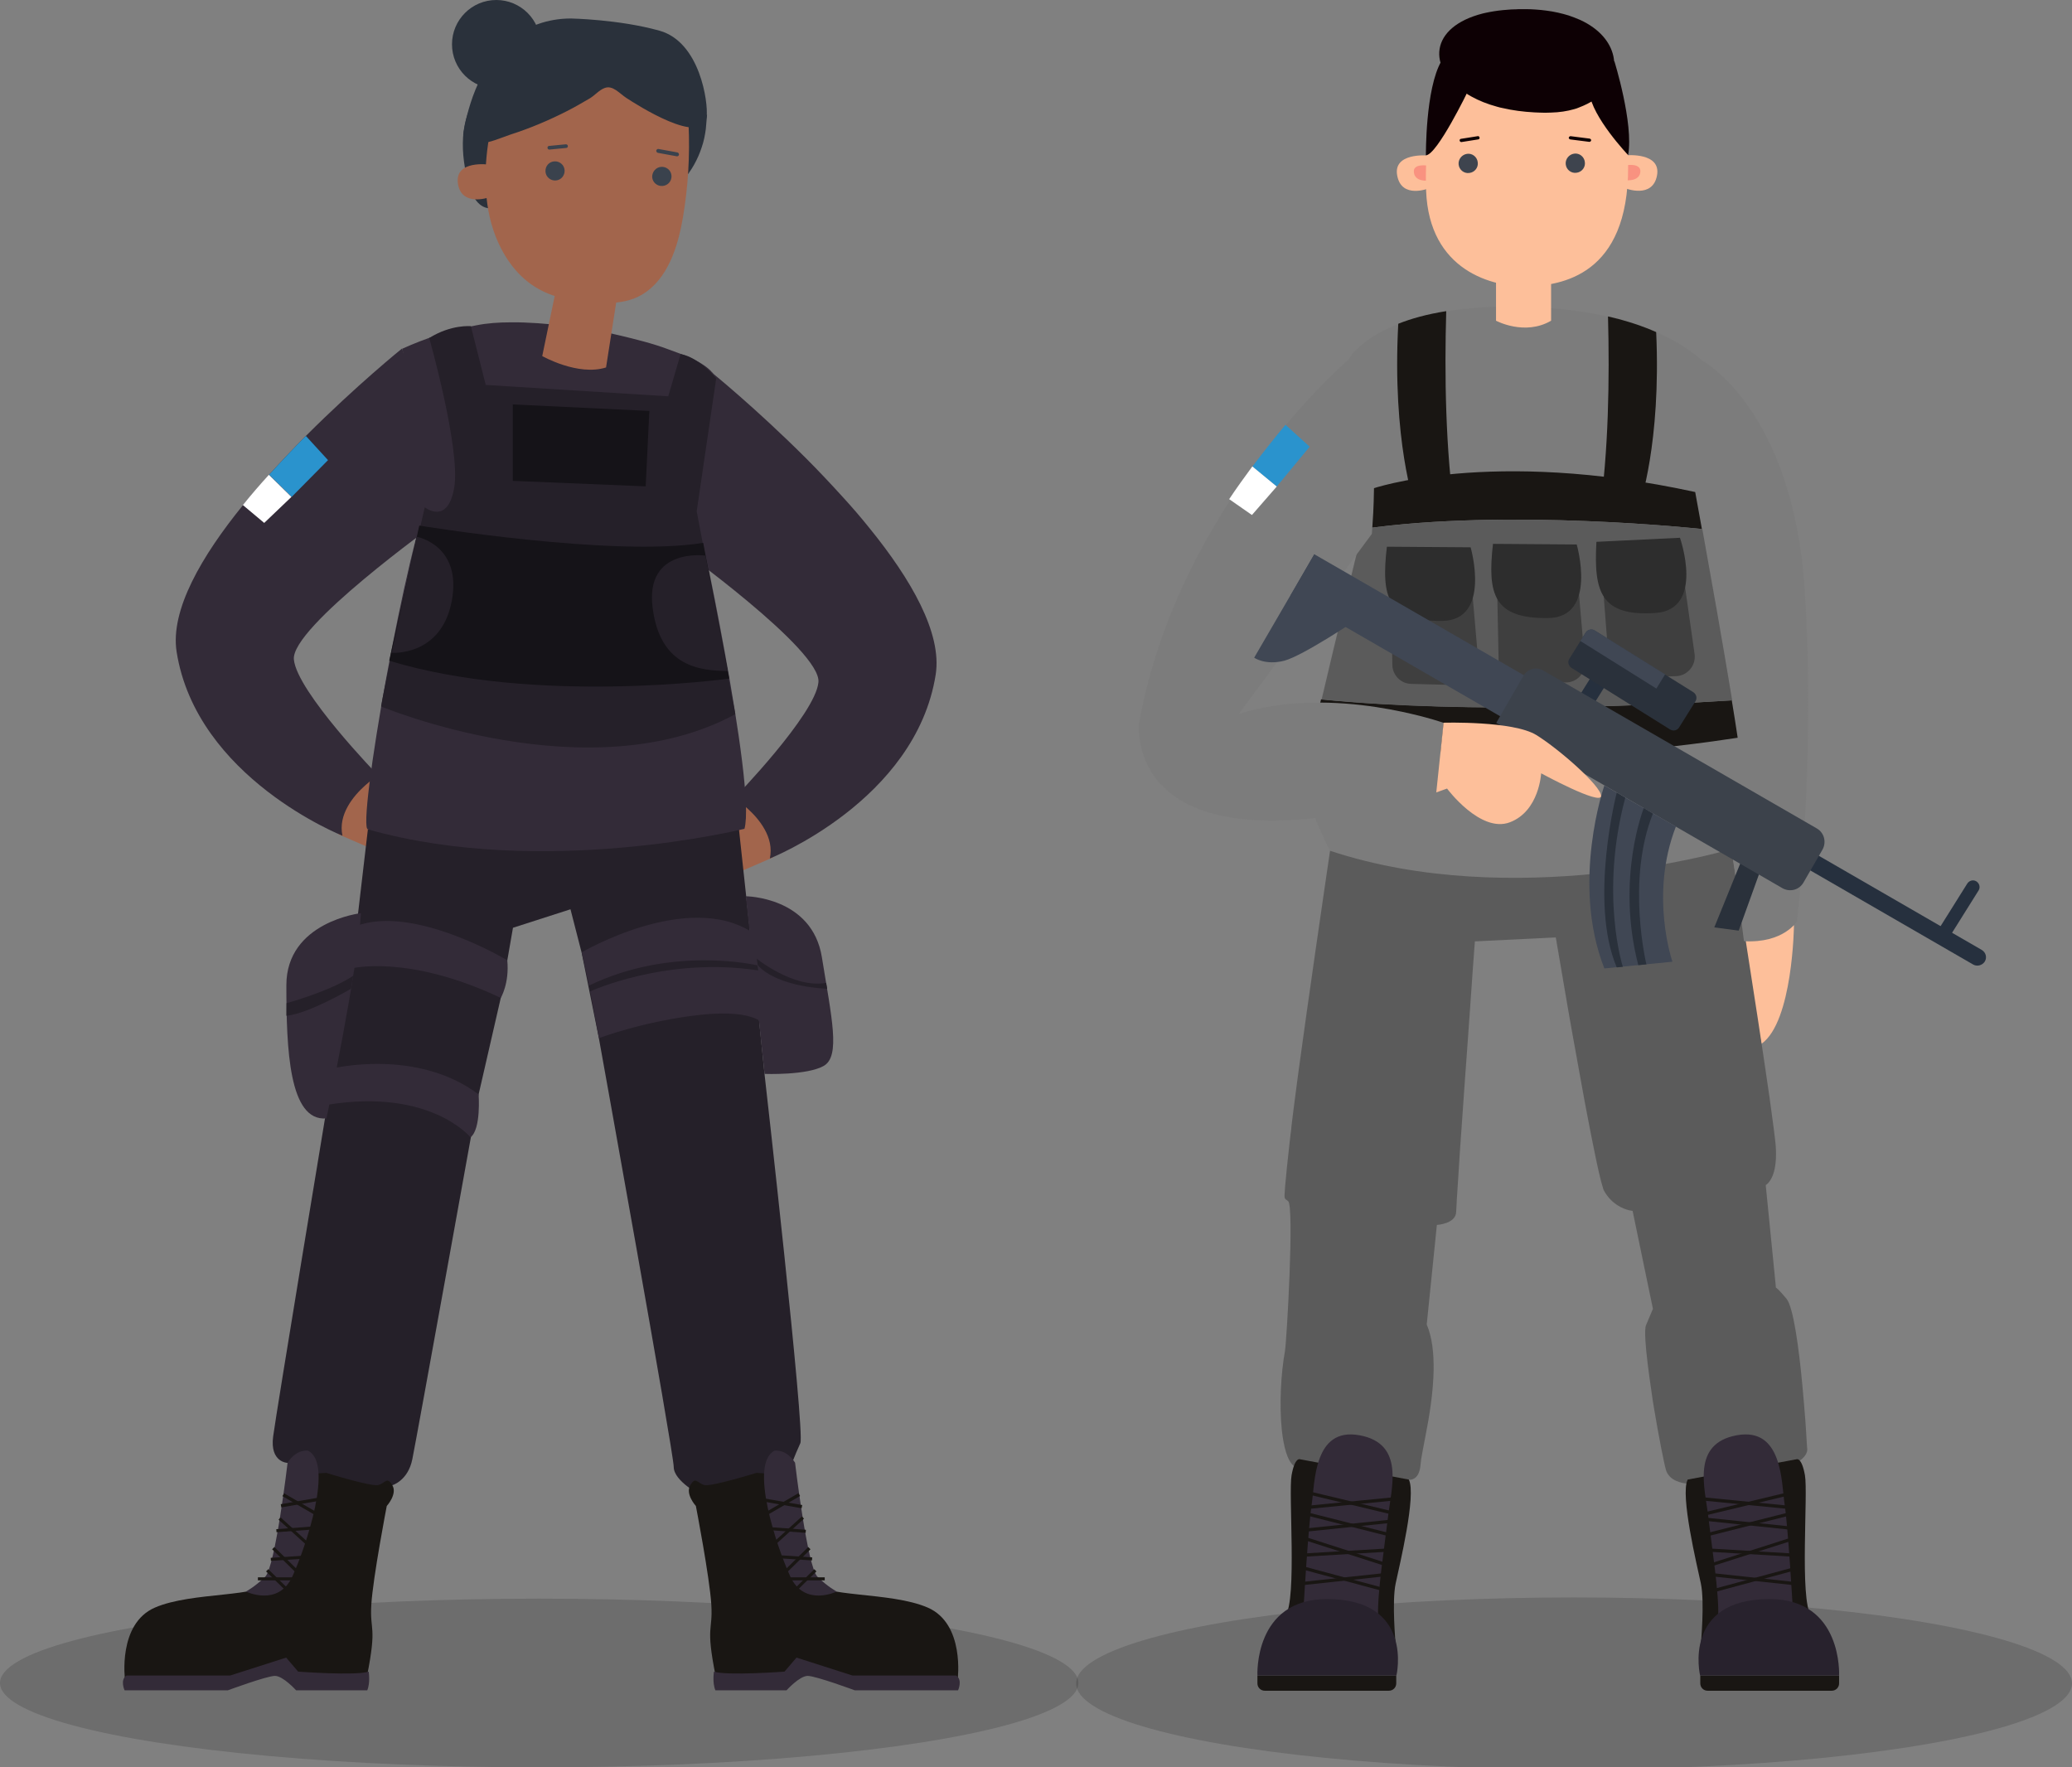 <?xml version="1.0" encoding="utf-8"?>
<!-- Generator: Adobe Illustrator 28.3.0, SVG Export Plug-In . SVG Version: 6.00 Build 0)  -->
<svg version="1.1" id="Camada_1" xmlns="http://www.w3.org/2000/svg" xmlns:xlink="http://www.w3.org/1999/xlink" x="0px" y="0px"
	 viewBox="0 0 1019.5 869.6" style="enable-background:new 0 0 1019.5 869.6;" xml:space="preserve">
<rect x="0" y="0" width="1019.5" height="869.6" fill="#808080" stroke="none"/>
<style type="text/css">
	.st0{opacity:0.15;}
	.st1{fill:#5B5B5B;}
	.st2{fill:#FDBF9A;}
	.st3{fill:#7C7C7C;}
	.st4{fill:#191613;}
	.st5{fill:#332B38;}
	.st6{fill:#28222D;}
	.st7{fill:#3F3F3F;}
	.st8{fill:#2D2D2D;}
	.st9{fill:#2A313B;}
	.st10{fill:#26303E;}
	.st11{fill:#404754;}
	.st12{fill:#3C424B;}
	.st13{fill:#F99280;}
	.st14{fill:#3E444E;}
	.st15{fill:#0D0004;}
	.st16{fill:#A2654C;}
	.st17{fill:#252029;}
	.st18{fill:#3A424D;}
	.st19{fill:#193517;}
	.st20{fill:#2A93CD;}
	.st21{fill:#FFFFFF;}
	.st22{fill:#151318;}
</style>
<ellipse class="st0" cx="774.5" cy="828.3" rx="245" ry="42.3"/>
<path class="st1" d="M774.4,460.8l-48.7,2.4c0,0-0.1,0.9-0.2,2.6c-0.4,4.9-1.2,16.5-2.2,30.8c-0.3,4.1-0.6,8.3-0.9,12.7
	c-1.1,15.5-2.4,32.7-3.4,47.7c-0.5,7.2-1,13.8-1.3,19.5c-0.7,10.7-1.2,18.2-1.2,19.6c0,6.1-9.5,6.6-9.5,6.6l-0.4,3.9
	c0,0-2.5,24.5-2.5,24.5l-2.1,20.6c2.7,6.3,3.5,14.2,3.4,22.4c-0.2,11.4-2.2,23.3-4,32.4c-1.2,6.3-2.2,11.2-2.4,13.7
	c-0.1,2-0.5,3.5-1,4.7c-1.7,3.7-4.8,3.2-4.8,3.2l-56.6-6.8c-3.2-2.6-5-9.4-5.9-17.7c-1.3-12.3-0.4-28.1,1.5-38.5
	c0.9-4.7,4.7-71.7,1.6-74.1c-0.8-0.6-1.6-0.9-1.7-1.9c-0.2-1.1,0.1-2.4,0.1-3.5c0-1.2,0.2-2.4,0.3-3.7c0.4-4.7,0.9-9.3,1.4-13.9
	c0.2-2.1,0.5-4.3,0.7-6.4c0.1-1.1,0.3-2.3,0.4-3.4c0.1-1.1,0.4-2.4,0.4-3.6c0,0,0-0.1,0-0.1c0.5-4.3,1.1-8.7,1.7-13.5
	c0.7-5.3,1.4-10.9,2.2-16.6c1.2-8.9,2.5-18.2,3.8-27.4c6.3-44.5,12.8-88.3,12.8-88.3l106.7,3.3L774.4,460.8z"/>
<path class="st2" d="M882.7,455.2c0,0-0.5,47.5-16,58.4L856,461.8L882.7,455.2z"/>
<path class="st1" d="M883,720.3l-51.4,9.8c0,0-6.7,0-10.1-3.7c0,0,0,0,0,0c-0.7-0.8-1.3-1.7-1.7-2.8c-0.9-2.9-3.5-16-5.9-30.3
	c-0.5-2.8-0.9-5.7-1.3-8.5c-1.4-9.5-2.6-18.7-3-25.1c-0.2-3.9-0.2-6.8,0.4-7.9l3.3-7.8l-10-48.2c0,0-0.7-0.1-1.7-0.3
	c-2.9-0.7-8.6-2.9-12.3-9.5c-0.2-0.3-0.4-0.8-0.6-1.5c0,0,0,0,0-0.1c-1.8-5.4-5.1-21.8-9-42.5c-1.8-9.9-3.8-20.9-5.8-32
	c-0.8-4.7-1.7-9.4-2.5-14.2c-2-11.7-4-23.2-5.8-33.9c-4.8-28.1-8.3-49.8-8.3-49.8l93.1-3.3c0,0,14,87.3,20.3,131.5c0,0,0,0,0,0
	c1.6,11.4,2.7,19.9,3,23.3c1,13.3-2.7,17.8-4.2,19.1c-0.4,0.4-0.7,0.5-0.7,0.5l4.8,48.2l0.2,2.3c0.3,0,1.4,0.9,5.2,5.4
	c3.4,4.1,6.1,24.1,7.8,42.3c0.6,6.4,1.1,12.5,1.5,17.7c0.3,4.7,0.6,8.5,0.7,11c0.1,1.9,0.2,2.9,0.2,2.9S890.1,716.5,883,720.3z"/>
<path class="st3" d="M837.4,177.3c0,0,44.9,24,50.6,113.2c5.4,84-3.8,162.8-3.8,162.8s-6.5,10.9-26.1,9.8l-28.3-217.1
	C829.8,246.1,822.7,186,837.4,177.3z"/>
<path class="st3" d="M858,385.9c0.6,15.8-9.2,32.7-9.2,32.7s-104,30-194.4,0c0,0-13.6-26.1-12.5-37c0.3-2.7,2.5-13.1,5.8-27.1
	l2.4-10.3c9.9-42,25.1-103.7,25.1-103.7l-12-63.1c0,0,5-10.3,24.9-18c6.3-2.5,14-4.7,23.6-6.2c10.3-1.7,22.7-2.6,37.5-2.3
	c16.7,0.4,30.6,2.3,42.1,4.9c9.6,2.2,17.4,4.9,23.7,7.7c15.9,6.9,22.4,14,22.4,14l-3.3,64.8c0,0,10.9,59.7,18,102.5
	c1.1,6.6,2.1,12.8,3,18.4C856.8,374.1,857.9,382.5,858,385.9z"/>
<path class="st2" d="M736.1,136.7v21.1c0,0,14.1,7.6,27.1,0v-21.1H736.1z"/>
<g>
	<path class="st4" d="M639.6,718c0,0-2.5-1.1-4.1,7.9c-1.6,9,2.7,61-3,69.1c0,0,45.5,19.1,54.2,13.9c0,0-1.9-20.7,0-29.7
		c1.9-9,10.3-43.6,6.5-51.2L639.6,718z"/>
	<path class="st5" d="M641.5,789.5c0,0,2.2-38.2,3.9-49.2c1.6-11,1-38.2,23.5-34.1c22.5,4.1,15.7,25.9,14.1,39.8
		c-1.6,13.9-5.5,38.6-4.9,49.8L641.5,789.5z"/>
	<path class="st4" d="M618.7,828.3v-3.9H687v3.9c0,2-1.6,3.6-3.6,3.6h-61.1C620.3,831.9,618.7,830.3,618.7,828.3z"/>
	<path class="st6" d="M618.7,824.4c0,0-1.9-37.6,34.2-37.6c43.1,0,34.2,37.6,34.2,37.6H618.7z"/>
	<g>
		<g>
			<polygon class="st4" points="643.3,742.5 643.1,740.9 685.8,736.7 686,738.3 			"/>
		</g>
		<g>
			
				<rect x="664.2" y="718.6" transform="matrix(0.233 -0.972 0.972 0.233 -209.365 1213.541)" class="st4" width="1.6" height="41.9"/>
		</g>
		<g>
			
				<rect x="643.1" y="749.3" transform="matrix(0.995 -0.103 0.103 0.995 -74.034 72.677)" class="st4" width="41.2" height="1.6"/>
		</g>
		<g>
			
				<rect x="662.8" y="729.3" transform="matrix(0.245 -0.969 0.969 0.245 -226.163 1209.254)" class="st4" width="1.6" height="41.1"/>
		</g>
		<g>
			<polygon class="st4" points="642.7,765.9 642.6,764.3 682.7,761.9 682.7,763.5 			"/>
		</g>
		<g>
			
				<rect x="661.9" y="743.7" transform="matrix(0.306 -0.952 0.952 0.306 -267.508 1160.709)" class="st4" width="1.6" height="40.4"/>
		</g>
		<g>
			<polygon class="st4" points="640.6,780 640.4,778.4 680.4,774.1 680.5,775.7 			"/>
		</g>
		<g>
			
				<rect x="659.7" y="756.9" transform="matrix(0.26 -0.966 0.966 0.26 -261.586 1212.766)" class="st4" width="1.6" height="40.4"/>
		</g>
	</g>
</g>
<g>
	<path class="st4" d="M884,718c0,0,2.5-1.1,4.1,7.9c1.6,9-2.7,61,3,69.1c0,0-45.5,19.1-54.2,13.9c0,0,1.9-20.7,0-29.7
		c-1.9-9-10.3-43.6-6.5-51.2L884,718z"/>
	<path class="st5" d="M882,789.5c0,0-2.2-38.2-3.9-49.2c-1.6-11-1-38.2-23.5-34.1c-22.5,4.1-15.7,25.9-14.1,39.8
		c1.6,13.9,5.5,38.6,4.9,49.8L882,789.5z"/>
	<path class="st4" d="M904.9,828.3v-3.9h-68.3v3.9c0,2,1.6,3.6,3.6,3.6h61.1C903.3,831.9,904.9,830.3,904.9,828.3z"/>
	<path class="st6" d="M904.9,824.4c0,0,1.9-37.6-34.2-37.6c-43.1,0-34.2,37.6-34.2,37.6H904.9z"/>
	<g>
		<g>
			<polygon class="st4" points="880.3,742.5 837.6,738.3 837.8,736.7 880.5,740.9 			"/>
		</g>
		<g>
			
				<rect x="837.7" y="738.8" transform="matrix(0.973 -0.233 0.233 0.973 -148.712 220.469)" class="st4" width="41.9" height="1.6"/>
		</g>
		<g>
			
				<rect x="859.1" y="729.5" transform="matrix(0.104 -0.995 0.995 0.104 24.431 1527.304)" class="st4" width="1.6" height="41.2"/>
		</g>
		<g>
			
				<rect x="839.4" y="749.1" transform="matrix(0.97 -0.245 0.245 0.97 -157.348 233.221)" class="st4" width="41.1" height="1.6"/>
		</g>
		<g>
			<polygon class="st4" points="880.9,765.9 840.8,763.5 840.9,761.9 881,764.3 			"/>
		</g>
		<g>
			<polygon class="st4" points="841.9,770.8 841.5,769.3 879.9,757 880.4,758.5 			"/>
		</g>
		<g>
			<polygon class="st4" points="883,780 843,775.7 843.2,774.1 883.1,778.4 			"/>
		</g>
		<g>
			
				<rect x="842.9" y="776.3" transform="matrix(0.966 -0.261 0.261 0.966 -172.611 251.634)" class="st4" width="40.4" height="1.6"/>
		</g>
	</g>
</g>
<path class="st4" d="M675.1,240.5c0,0,58.1-20.4,159,1.6l3.3,18.2c0,0-95.8-10.4-167.2,0L675.1,240.5z"/>
<path class="st4" d="M855,363c-129.9,19.9-204.5,0.3-204.5,0.3l-2.9-8.9l2.4-10.3c74.3,7.3,166,2.8,202.1,0.5
	C853.2,351.3,854.2,357.5,855,363z"/>
<path class="st1" d="M650.3,344.2c6.3-27,14.9-62.2,20.2-83.9c71.4-10.4,167.1,0,167.1,0c3.8,21,10.1,56.3,14.7,84.3
	C816.3,346.9,724.6,351.5,650.3,344.2z"/>
<path class="st4" d="M715.9,253.5l-19.8-4.9c0,0-11.2-31.8-8.1-89.3c6.3-2.5,14-4.7,23.6-6.2C710.7,184.1,711.2,221.3,715.9,253.5z"
	/>
<path class="st4" d="M806.7,248.6l-19.8,4.9c4.6-31.3,5.1-67.3,4.3-97.8c9.6,2.2,17.4,4.9,23.7,7.7
	C817.4,218.2,806.7,248.6,806.7,248.6z"/>
<g>
	<g>
		<path class="st7" d="M826.8,272.7l7,49.1c0.8,5.6-3.5,10.7-9.1,10.9l-23.4,0.7c-5.1,0.2-9.4-3.7-9.8-8.8l-3.7-48.2L826.8,272.7z"
			/>
		<path class="st8" d="M785.5,266.6l41.1-2c0,0,12.4,35.3-12,37C787.8,303.4,784.1,291.5,785.5,266.6z"/>
	</g>
	<g>
		<path class="st7" d="M775.5,276.1l4.3,49.4c0.5,5.7-4,10.5-9.7,10.3l-23.4-0.6c-5.1-0.1-9.2-4.2-9.3-9.3l-1-48.4L775.5,276.1z"/>
		<path class="st8" d="M734.6,267.6l41.2,0.3c0,0,10.4,35.9-14,36.2C734.9,304.5,731.8,292.4,734.6,267.6z"/>
	</g>
	<g>
		<g>
			<g>
				<path class="st7" d="M723.2,277.4l4.3,49.4c0.5,5.7-4,10.5-9.7,10.3l-23.4-0.6c-5.1-0.1-9.2-4.2-9.3-9.3l-1-48.4L723.2,277.4z"
					/>
			</g>
			<g>
				<path class="st8" d="M682.4,269l41.2,0.3c0,0,10.4,35.9-14,36.2C682.6,305.8,679.5,293.8,682.4,269z"/>
			</g>
		</g>
	</g>
</g>
<path class="st3" d="M663.1,177.3c0,0-83.4,71.6-102.6,178.3c0,0-9.8,79.3,146.2,34.4l3.7-34.3c0,0-54.3-19.2-100.9-4.4l65.5-88.6
	C674.9,262.6,681.5,198.2,663.1,177.3z"/>
<g>
	<polygon class="st9" points="856.7,423.8 843.5,456.3 855.5,457.9 865.7,429.6 	"/>
	<path class="st10" d="M970.9,474.6l-92.6-53.5l4.2-7.2l92.6,53.5c2,1.2,2.7,3.7,1.5,5.7l0,0C975.4,475,972.8,475.7,970.9,474.6z"/>
	<g>
		
			<rect x="780.2" y="330.3" transform="matrix(0.848 0.53 -0.53 0.848 298.592 -364.135)" class="st10" width="8.2" height="16.7"/>
		<path class="st9" d="M821.7,358.9l-48.5-30.3c-1.5-1-2-3-1-4.5l8-12.8c1-1.5,3-2,4.5-1l48.5,30.3c1.5,1,2,3,1,4.5l-8,12.8
			C825.3,359.4,823.3,359.9,821.7,358.9z"/>
		<path class="st11" d="M815,338.8l-37.4-23.4l2.6-4.2c1-1.5,3-2,4.5-1l34.6,21.6L815,338.8z"/>
	</g>
	
		<rect x="631.7" y="305.4" transform="matrix(0.866 0.5 -0.5 0.866 252.337 -307.615)" class="st11" width="136.9" height="23.3"/>
	<path class="st10" d="M959.4,460.7l-5.5-3.5l14.1-22.5c1-1.5,3-2,4.5-1l0,0c1.5,1,2,3,1,4.5L959.4,460.7z"/>
	<path class="st12" d="M877,437l-140.8-81.3l13.4-23.2c2-3.4,6.3-4.6,9.7-2.6l134.6,77.7c3.7,2.1,4.9,6.8,2.8,10.5l-9.3,16.1
		C885.3,437.9,880.7,439.1,877,437z"/>
	<path class="st11" d="M646.7,272.7l-29.6,50.9c0,0,5.4,3.9,14.8,1.5c9.4-2.5,36.4-20.7,36.4-20.7L646.7,272.7z"/>
	<g>
		<path class="st11" d="M789.4,386.5c0,0-16.6,47.8,0,90l33.5-3.3c0,0-11.4-32.8,1.7-66.5L789.4,386.5z"/>
		<path class="st9" d="M795.5,390c0,0-13.8,53.5,0,86l3-0.3c0,0-11.5-35.6,1.2-83.2L795.5,390z"/>
		<path class="st9" d="M808.8,397.6c0,0-13.8,34.5-2.7,77.3l4-0.4c0,0-10-41.1,3.2-74.2L808.8,397.6z"/>
	</g>
</g>
<path class="st2" d="M710.3,355.6c0,0,34.3-1,45.7,6.1c11.4,7.1,31.7,25,31.8,29.9c0.1,5-29.5-11.1-29.5-11.1s-0.9,18.6-15.4,24.1
	c-14.5,5.5-30.9-16.6-30.9-16.6l-5.3,1.9L710.3,355.6z"/>
<g>
	<path class="st2" d="M702.3,76.5c0,0-17.1-1.5-14.8,10c2.2,11.5,15.4,6.2,15.4,6.2L702.3,76.5z"/>
	<path class="st13" d="M702.5,81.5l0.3,7.4c0,0-6.6,0.7-7.1-4C695,80.2,702.5,81.5,702.5,81.5z"/>
</g>
<g>
	<path class="st2" d="M800.4,76.4c0,0,17.1-1.5,14.9,10c-2.2,11.5-15.4,6.3-15.4,6.3L800.4,76.4z"/>
	<path class="st13" d="M800.2,81.3l-0.2,7.4c0,0,6.6,0.7,7.1-4S800.2,81.3,800.2,81.3z"/>
</g>
<path class="st2" d="M754.1,7.4c25.4-1,44.7,13.3,46.9,69.6c2.2,56.3-29.9,63.2-48.4,63.9c-18.5,0.7-49.4-7.9-50.9-47
	C700.2,54.9,712.2,9.1,754.1,7.4z"/>
<g>
	<path class="st14" d="M774.5,75.6c2.6-0.4,5,1.5,5.3,4.1c0.4,2.6-1.5,5-4.1,5.3c-2.6,0.4-5-1.5-5.3-4.1
		C770.1,78.4,771.9,76,774.5,75.6z"/>
	<path class="st14" d="M721.8,75.7c2.6-0.4,5,1.5,5.3,4.1c0.4,2.6-1.5,5-4.1,5.3c-2.6,0.4-5-1.5-5.3-4.1
		C717.4,78.5,719.2,76.1,721.8,75.7z"/>
	<g>
		<path class="st15" d="M782.1,69.8c0,0-0.1,0-0.1,0l-9.4-1.2c-0.4-0.1-0.8-0.5-0.7-0.9c0.1-0.4,0.5-0.7,0.9-0.7l9.4,1.2
			c0.4,0.1,0.8,0.5,0.7,0.9C782.8,69.5,782.4,69.8,782.1,69.8z"/>
	</g>
	<g>
		<path class="st15" d="M719,69.9c-0.4,0-0.7-0.3-0.8-0.7c-0.1-0.4,0.2-0.9,0.7-0.9l8.2-1.3c0.4-0.1,0.8,0.2,0.9,0.7
			c0.1,0.4-0.2,0.9-0.7,0.9l-8.2,1.3C719,69.9,719,69.9,719,69.9z"/>
	</g>
</g>
<path class="st15" d="M722.4,44.6c0,0-15.3,31.7-20.8,31.8c0,0-0.3-32.7,7.6-46.3L722.4,44.6z"/>
<path class="st15" d="M801.1,76.3c0,0-17.9-18.8-19.1-30.9L794.3,30C794.3,30,803.9,60.7,801.1,76.3z"/>
<g>
	<path class="st15" d="M720.9,45.6c1,0.7,2,1.3,3.1,1.9c3.6,2,7.8,3.7,12.6,5c0.9,0.3,1.9,0.5,2.9,0.7c4.7,1.1,9.9,1.8,15.5,2.1
		c0.8,0,1.7,0.1,2.5,0.1c1.8,0.1,3.7,0.1,5.5,0c4.3-0.1,8.1-0.7,11.6-1.7c0.8-0.2,1.6-0.5,2.3-0.8c2.9-1.1,5.5-2.4,7.7-3.9
		c1-0.7,1.9-1.4,2.7-2.2c11.4-10.6,9.3-28.2-9.8-37c-1.8-0.8-3.7-1.5-5.7-2.2c-3.3-1-7-1.9-11.1-2.4c-1.6-0.2-3.3-0.4-5-0.5
		c-1.5-0.1-3.2-0.2-4.8-0.2c-0.7,0-1.5,0-2.3,0c-1,0-1.9,0-2.9,0.1c-0.2,0-0.4,0-0.5,0c-1.2,0-2.4,0.1-3.5,0.2
		c-3.1,0.2-6,0.6-8.7,1.1c-1.2,0.2-2.3,0.5-3.3,0.7C703.2,13.3,702.2,33.3,720.9,45.6z"/>
</g>
<ellipse class="st0" cx="265.3" cy="828.1" rx="265.3" ry="41.5"/>
<g>
	<path class="st16" d="M362.7,392c0,0-35.3,11.8-41.9,17.7c-6.6,5.9-10.9,33.1-6.9,36.3c4,3.2,13.5-21.4,13.5-21.4
		s-11.3,28.8-4.6,31.5c5.6,2.3,12.3-23.6,12.3-23.6s-4.5,25,0.2,26.6c6,2,9-21.6,9-21.6l36-15.6C380.3,406.1,373.3,397.3,362.7,392z
		"/>
	<path class="st5" d="M327.1,247.4l2.7,11.6l0.9,3.7l0,0l1.2,5.3c0,0,0,0,0,0c1.1,0.8,72.4,51.9,70.8,67.7
		c-1.5,15.9-41.4,57-41.4,57s0,0,0,0c0,0,0.1,0,0.1,0.1c1.3,0.9,10.2,6.8,14.9,15.4c0,0,0,0,0,0c2.3,4.2,3.6,9,2.5,14.2
		c0,0,71.8-28.4,81.6-90.5c3.2-20.5-12.3-47.1-32.7-72.2c-4.1-5.1-8.4-10.1-12.8-14.9c-6-6.6-12.1-13.1-18.1-19.1
		c-25.2-25.2-47.3-43-47.3-43L327.1,247.4z"/>
	<path class="st16" d="M184.1,380.6c0,0,35.3,11.8,41.9,17.7c6.6,5.9,10.9,33.1,6.9,36.3c-4,3.2-13.5-21.4-13.5-21.4
		s11.3,28.8,4.6,31.5c-5.6,2.3-12.3-23.6-12.3-23.6s4.5,25-0.2,26.6c-6,2-9-21.6-9-21.6l-36-15.6
		C166.5,394.7,173.6,385.9,184.1,380.6z"/>
	<path class="st17" d="M280.7,447.4l-28.3,9.1l-6,34.5l-10.9,47.5c0,0-30.4,168.7-32.6,179.4c-2.1,10.7-9.9,12.9-9.9,12.9
		s-26.4,9.2-28,8.6c-1.6-0.6-23.5-19.6-23.5-19.6s-8.8-0.2-7.1-13c1.7-12.8,26.6-163.1,26.6-163.1l2.7-17.9l9.3-49.2l8-68.4l182-5.7
		l6.4,59.3l6.8,66.9c0,0,20,176,17.6,181.4c-2.5,5.3-6.1,14.9-6.1,14.9l-42.8,10.7c0,0-13.4-6.9-13.4-13.9
		c0-6.9-36.8-210.8-36.8-210.8l-8.5-42.2L280.7,447.4z"/>
	<path class="st5" d="M177.6,449.3c0,0-36.7,4.2-36.7,35.5c0,31.3,1.3,67.1,19.7,65.5C160.7,550.2,176.1,476.9,177.6,449.3z"/>
	<path class="st17" d="M141,493.6c0,0,21.6-5.9,32.8-13.5l-1.1,6.4c0,0-20.6,12.2-31.8,13.3L141,493.6z"/>
	<g>
		<path class="st5" d="M367,441c0,0,32.6,0.2,37.4,30c4.8,29.8,9.2,48.6,1,53.4s-29.2,4-29.2,4L367,441z"/>
		<path class="st17" d="M371.4,471c0.2,0.2,19,15.6,35.1,12.6l0.5,2.9c0,0-24.1-0.6-34.1-11.5L371.4,471z"/>
	</g>
	<g>
		<path class="st4" d="M372.2,724.7c0,0-22.2,6.9-25.6,6c-3.5-0.9-4.3-4.4-6.9,0c-2.7,4.4,2.7,10.3,2.7,10.3s6.8,35.2,7.6,48.6
			c0.8,13.3-2.9,9.9,2.1,35c0,0,21.1,3.7,34.7,0l5.9-6.9l27.5,8.8h51c0,0,3.7-27.5-14.7-35.5c-18.4-8-52.7-4.8-56.9-13
			c-4.3-8.3-9.1-52.1-9.1-52.1L372.2,724.7z"/>
		<path class="st5" d="M351.3,822.5c0,0-0.9,5.4,0.7,9.2h35c0,0,6.4-7.1,10.4-7.1c4,0,23.2,7.1,23.2,7.1h50.8c0,0,2.4-5.2-1-7.3h-51
			l-27.5-8.8l-5.9,6.9C386,822.5,357.7,824.6,351.3,822.5z"/>
		<path class="st5" d="M411.7,783.1c0,0-15.8,7.7-22.8-7.3c-6.9-15-20.4-55.6-7.8-62c0,0,5.6-1.1,10.1,5.9c0,0,6,51.1,11,56.1
			C407.3,780.8,411.7,783.1,411.7,783.1z"/>
		<g>
			<g>
				<polygon class="st4" points="389.7,785 388.7,783.9 400.7,772.1 401.7,773.2 				"/>
			</g>
			<g>
				<rect x="386.3" y="776.1" class="st4" width="19.5" height="1.5"/>
			</g>
			<g>
				<polygon class="st4" points="386.8,774.1 385.7,773 397.7,761.2 398.8,762.3 				"/>
			</g>
			<g>
				
					<rect x="390.6" y="758.4" transform="matrix(6.596877e-02 -0.998 0.998 6.596877e-02 -399.284 1106.515)" class="st4" width="1.5" height="16.2"/>
			</g>
			<g>
				
					<rect x="379.2" y="752.5" transform="matrix(0.74 -0.672 0.672 0.74 -405.463 456.615)" class="st4" width="18.6" height="1.5"/>
			</g>
			<g>
				
					<rect x="386.9" y="743.6" transform="matrix(7.400342e-02 -0.997 0.997 7.400342e-02 -391.628 1083.58)" class="st4" width="1.5" height="18.1"/>
			</g>
			<g>
				
					<rect x="375.1" y="739.6" transform="matrix(0.865 -0.501 0.501 0.865 -319.344 292.845)" class="st4" width="19.9" height="1.6"/>
			</g>
			<g>
				
					<rect x="383.6" y="729" transform="matrix(0.172 -0.985 0.985 0.172 -409.899 991.029)" class="st4" width="1.6" height="20.6"/>
			</g>
		</g>
	</g>
	<g>
		<path class="st4" d="M160.5,724.7c0,0,22.2,6.9,25.6,6c3.5-0.9,4.3-4.4,6.9,0c2.7,4.4-2.7,10.3-2.7,10.3s-6.8,35.2-7.6,48.6
			c-0.8,13.3,2.9,9.9-2.1,35c0,0-21.1,3.7-34.7,0l-5.9-6.9l-27.5,8.8h-51c0,0-3.7-27.5,14.7-35.5c18.4-8,52.7-4.8,56.9-13
			c4.3-8.3,9.1-52.1,9.1-52.1L160.5,724.7z"/>
		<path class="st5" d="M181.4,822.5c0,0,0.9,5.4-0.7,9.2h-35c0,0-6.4-7.1-10.4-7.1c-4,0-23.2,7.1-23.2,7.1H61.3c0,0-2.4-5.2,1-7.3
			h51l27.5-8.8l5.9,6.9C146.7,822.5,175,824.6,181.4,822.5z"/>
		<path class="st5" d="M121,783.1c0,0,15.8,7.7,22.8-7.3c6.9-15,20.4-55.6,7.8-62c0,0-5.6-1.1-10.1,5.9c0,0-6,51.1-11,56.1
			C125.4,780.8,121,783.1,121,783.1z"/>
		<g>
			<g>
				<polygon class="st4" points="143,785 130.9,773.2 132,772.1 144,783.9 				"/>
			</g>
			<g>
				<rect x="126.9" y="776.1" class="st4" width="19.5" height="1.5"/>
			</g>
			<g>
				<polygon class="st4" points="145.9,774.1 133.9,762.3 135,761.2 147,773 				"/>
			</g>
			<g>
				
					<rect x="133.2" y="765.8" transform="matrix(0.998 -6.671341e-02 6.671341e-02 0.998 -50.823 11.134)" class="st4" width="16.2" height="1.5"/>
			</g>
			<g>
				
					<rect x="143.5" y="744" transform="matrix(0.672 -0.741 0.741 0.672 -510.675 354.1)" class="st4" width="1.5" height="18.6"/>
			</g>
			<g>
				
					<rect x="136" y="751.9" transform="matrix(0.997 -7.463815e-02 7.463815e-02 0.997 -55.774 12.924)" class="st4" width="18.1" height="1.5"/>
			</g>
			<g>
				
					<rect x="146.8" y="730.5" transform="matrix(0.501 -0.866 0.866 0.501 -567.185 497.312)" class="st4" width="1.6" height="19.9"/>
			</g>
			<g>
				
					<rect x="137.9" y="738.5" transform="matrix(0.985 -0.172 0.172 0.985 -124.705 36.42)" class="st4" width="20.6" height="1.6"/>
			</g>
		</g>
	</g>
	<path class="st9" d="M263.8,37.8c-2-1-4.2-1.5-6.5-1.7c-8.1-0.6-16.2,3.5-21.5,9.8c-10.2,12.2-9.3,30.5-5.1,44.9
		c0.8,2.8,1.8,5.6,3.6,7.9c4.3,5.6,10.4,4.5,15.3,0.4c2.4-2,6.3-5.9,7.2-9.1c1.7-6.3,3.4-12.7,5.1-19c1.7-6.2,3.3-12.4,5-18.5
		c1.4-5.2,4.1-9.1-1.2-13.3C265.2,38.6,264.5,38.2,263.8,37.8z"/>
	<path class="st9" d="M336.2,88.3c0-3.3-0.7-6.7-1.1-10c-0.4-3.5-0.9-7-1.3-10.4c-0.5-3.9-1-7.8-1.5-11.7c0,0.1,14.2,0.3,15.6,0.2
		c-0.3,2.8-0.3,4.2-0.6,7c-0.4,3.1-1,6.1-2,9c-1.9,5.9-5,11.5-9.1,16.2C336.3,88.5,336.1,88.1,336.2,88.3c0.1,0.3,0.3,0,0.6,0"/>
	<path class="st16" d="M292.9,18.4c26.6-1.2,40.7,0,44.8,30.3c0.6,4.1,0.9,8.3,1.1,12.5c0.7,15.3-0.2,30.8-2.8,45.9
		c-2.4,14-7.3,30.5-20.5,38.1c-4.9,2.8-10.6,3.8-16.3,3.9c-6.7,0.1-14.2-0.6-20.8-2c-4.6-1-9.1-2.5-13.2-4.8
		c-10.2-5.6-17.1-15.3-21.3-25.9c-12.7-31.9,1.5-78.2,12.7-87C267.8,20.5,292.9,18.4,292.9,18.4z"/>
	<g>
		<path class="st18" d="M325.3,82.1c2.6-0.2,4.9,1.7,5.1,4.3c0.2,2.6-1.7,4.9-4.4,5.1c-2.6,0.2-4.9-1.7-5.1-4.3
			C320.8,84.6,322.7,82.3,325.3,82.1z"/>
		<path class="st18" d="M272.7,79.4c2.6-0.2,4.9,1.7,5.1,4.3c0.2,2.6-1.7,4.9-4.3,5.1c-2.6,0.2-4.9-1.7-5.1-4.3
			C268.2,81.8,270.1,79.6,272.7,79.4z"/>
		<g>
			<path class="st18" d="M333.2,76.9c-0.1,0-0.1,0-0.2,0l-9.3-1.7c-0.5-0.1-0.8-0.6-0.8-1.1c0.1-0.5,0.6-0.9,1.1-0.8l9.3,1.7
				c0.5,0.1,0.8,0.6,0.8,1.1C334,76.6,333.6,76.9,333.2,76.9z"/>
		</g>
		<g>
			<path class="st18" d="M270.3,73.6c-0.5,0-0.9-0.4-0.9-0.8c-0.1-0.5,0.3-1,0.8-1l8.2-0.8c0.5,0,1,0.3,1,0.8c0.1,0.5-0.3,1-0.8,1
				L270.3,73.6C270.3,73.6,270.3,73.6,270.3,73.6z"/>
		</g>
	</g>
	<path class="st5" d="M251.3,158.6c8.8-0.1,17.6,0.7,26,1.6c9.2,1,18.4,2.6,27.4,4.8c8,1.9,16.5,4,24.2,6.9
		c7.2,2.7,20.1,6.7,23.5,14.4c0.6,1.3-9.6,65.4-9.6,65.4s29.4,134.8,23.5,156.1c0,0-99.3,24.6-185.2,0.3
		c-5.9,0.2,19.1-142.4,32-169.5c0,0-15.2-67-15.2-67c11.5-5.2,23.9-9.3,36.3-11.5C239.6,159,245.4,158.6,251.3,158.6z"/>
	<g>
		<path class="st16" d="M240.6,81c0,0-16.9-2.4-15.3,9.2c1.6,11.6,15,7,15,7L240.6,81z"/>
	</g>
	<path class="st9" d="M280.8,9.1c0,0,23.7,0.4,43.7,6c20,5.6,24,35.4,23.2,42.2c-1.8,15.2-34.6-5.9-39.5-9.1
		c-3.5-2.3-6.7-6.4-10.7-4.9c-2.7,1-4.8,3.6-7.3,5.1c-3.6,2.1-7.2,4.2-10.9,6.1c-9,4.6-18.4,8.6-28.1,11.7
		c-4.5,1.5-10.5,4.3-15.3,4.3c-3.3,0-5.4-2.2-8-4.1c2.5-16.7,9.5-35.1,22.5-46.3C259,12.8,269.7,9.1,280.8,9.1z"/>
	<path class="st19" d="M323.3,292.7c0,0-8.3-1-7.7,5.5c0.5,6.5,1.3,12.1,10.9,11.6L323.3,292.7z"/>
	<path class="st19" d="M219.7,287.9c0,0,8.3-0.3,7.5,6.9c-0.8,7.2-9.6,10.4-9.6,10.4L219.7,287.9z"/>
	<path class="st5" d="M220.2,236.2l-2.7,11.6l-0.9,3.7l0,0l-1.2,5.3c0,0,0,0,0,0c-1.1,0.8-72.4,51.9-70.8,67.7
		c1.5,15.9,41.4,57,41.4,57s0,0,0,0c0,0-0.1,0-0.1,0.1c-1.3,0.9-10.2,6.8-14.9,15.4c0,0,0,0,0,0c-2.3,4.2-3.6,9-2.5,14.2
		c0,0-71.8-28.4-81.6-90.5c-3.2-20.5,12.3-47.1,32.7-72.2c4.1-5.1,8.4-10.1,12.8-14.9c6-6.6,12.1-13.1,18.1-19.1
		c25.2-25.2,47.3-43,47.3-43L220.2,236.2z"/>
	<path class="st20" d="M161.4,226.4l-17.9,18.1l-11.1-10.9c6-6.6,12.1-13.1,18.1-19.1L161.4,226.4z"/>
	<path class="st21" d="M143.4,244.5L130,257.3l-10.5-8.8c4.1-5.1,8.4-10.1,12.8-14.9L143.4,244.5z"/>
	<path class="st20" d="M644.4,219.8l-16.2,19.6l-12-9.8c5.4-7.2,10.9-14.1,16.3-20.6L644.4,219.8z"/>
	<path class="st21" d="M628.2,239.4l-12.2,14l-11.2-7.8c3.6-5.4,7.5-10.8,11.4-16.1L628.2,239.4z"/>
	<path class="st5" d="M286.2,468.6c0,0,52.4-30.8,84.3-9.6l2.7,18.5c0,0-63.5-2.5-82.7,10.3L286.2,468.6z"/>
	<path class="st5" d="M290.4,487.8l4.3,23c0,0,22.4-8.5,50.2-11.5c27.8-2.9,31.3,5.3,31.3,5.3s1.8-23-3-27.1
		C373.2,477.5,318.7,471.8,290.4,487.8z"/>
	<path class="st17" d="M290.4,487.8c0,0,37.5-17.3,82.7-10.3l-0.4-2.5c0,0-41.8-10-83,10L290.4,487.8z"/>
	<path class="st5" d="M246.4,491c0,0,4.3-7.1,3.2-18.5c0,0-46.4-27.9-74.7-16.7c-2.1,6.4-2.5,13.3-1.9,20.7
		C173,476.5,200.8,469.4,246.4,491z"/>
	<path class="st5" d="M163.7,525.7c0,0,41.4-10.1,71.8,12.8c0,0,1.3,17.1-4,21.1c0,0-19.8-24.3-70.5-16
		C161,543.6,159.4,532.4,163.7,525.7z"/>
	<path class="st17" d="M211.2,166.3c0,0,15.5,54.8,12.3,73.6c-3.2,18.8-14.5,9.7-14.5,9.7s-18.7,81-21.5,98
		c0,0,102.4,42.8,174.3,3.8l-19-99.8l9.6-65.4c0,0-8.2-10.3-17.5-12l-6.1,20.8l-89.8-5.6l-7.3-28.9
		C231.7,160.5,222.1,159.5,211.2,166.3z"/>
	<polygon class="st22" points="252.3,199 319.5,202.2 317.7,239.3 252.3,236.6 	"/>
	<path class="st22" d="M206.3,258.6c0,0,95.5,15.7,139.7,8.5l12.8,66.8c0,0-95.2,13.2-167.3-8.8L206.3,258.6z"/>
	<path class="st17" d="M347.1,273.4c0,0-29.7-4.2-26,25.5c3.7,29.7,23.9,31,36.9,31.3L347.1,273.4z"/>
	<path class="st17" d="M205,264.1c0,0,22.4,4,17.3,31.5c-5.1,27.5-29.6,25.6-29.6,25.6L205,264.1z"/>
</g>
<path class="st16" d="M273.6,142.4l-6.8,32.8c0,0,17.6,10,31.4,5.6l6-38.4"/>
<circle class="st9" cx="244.2" cy="21.8" r="21.8"/>
</svg>
